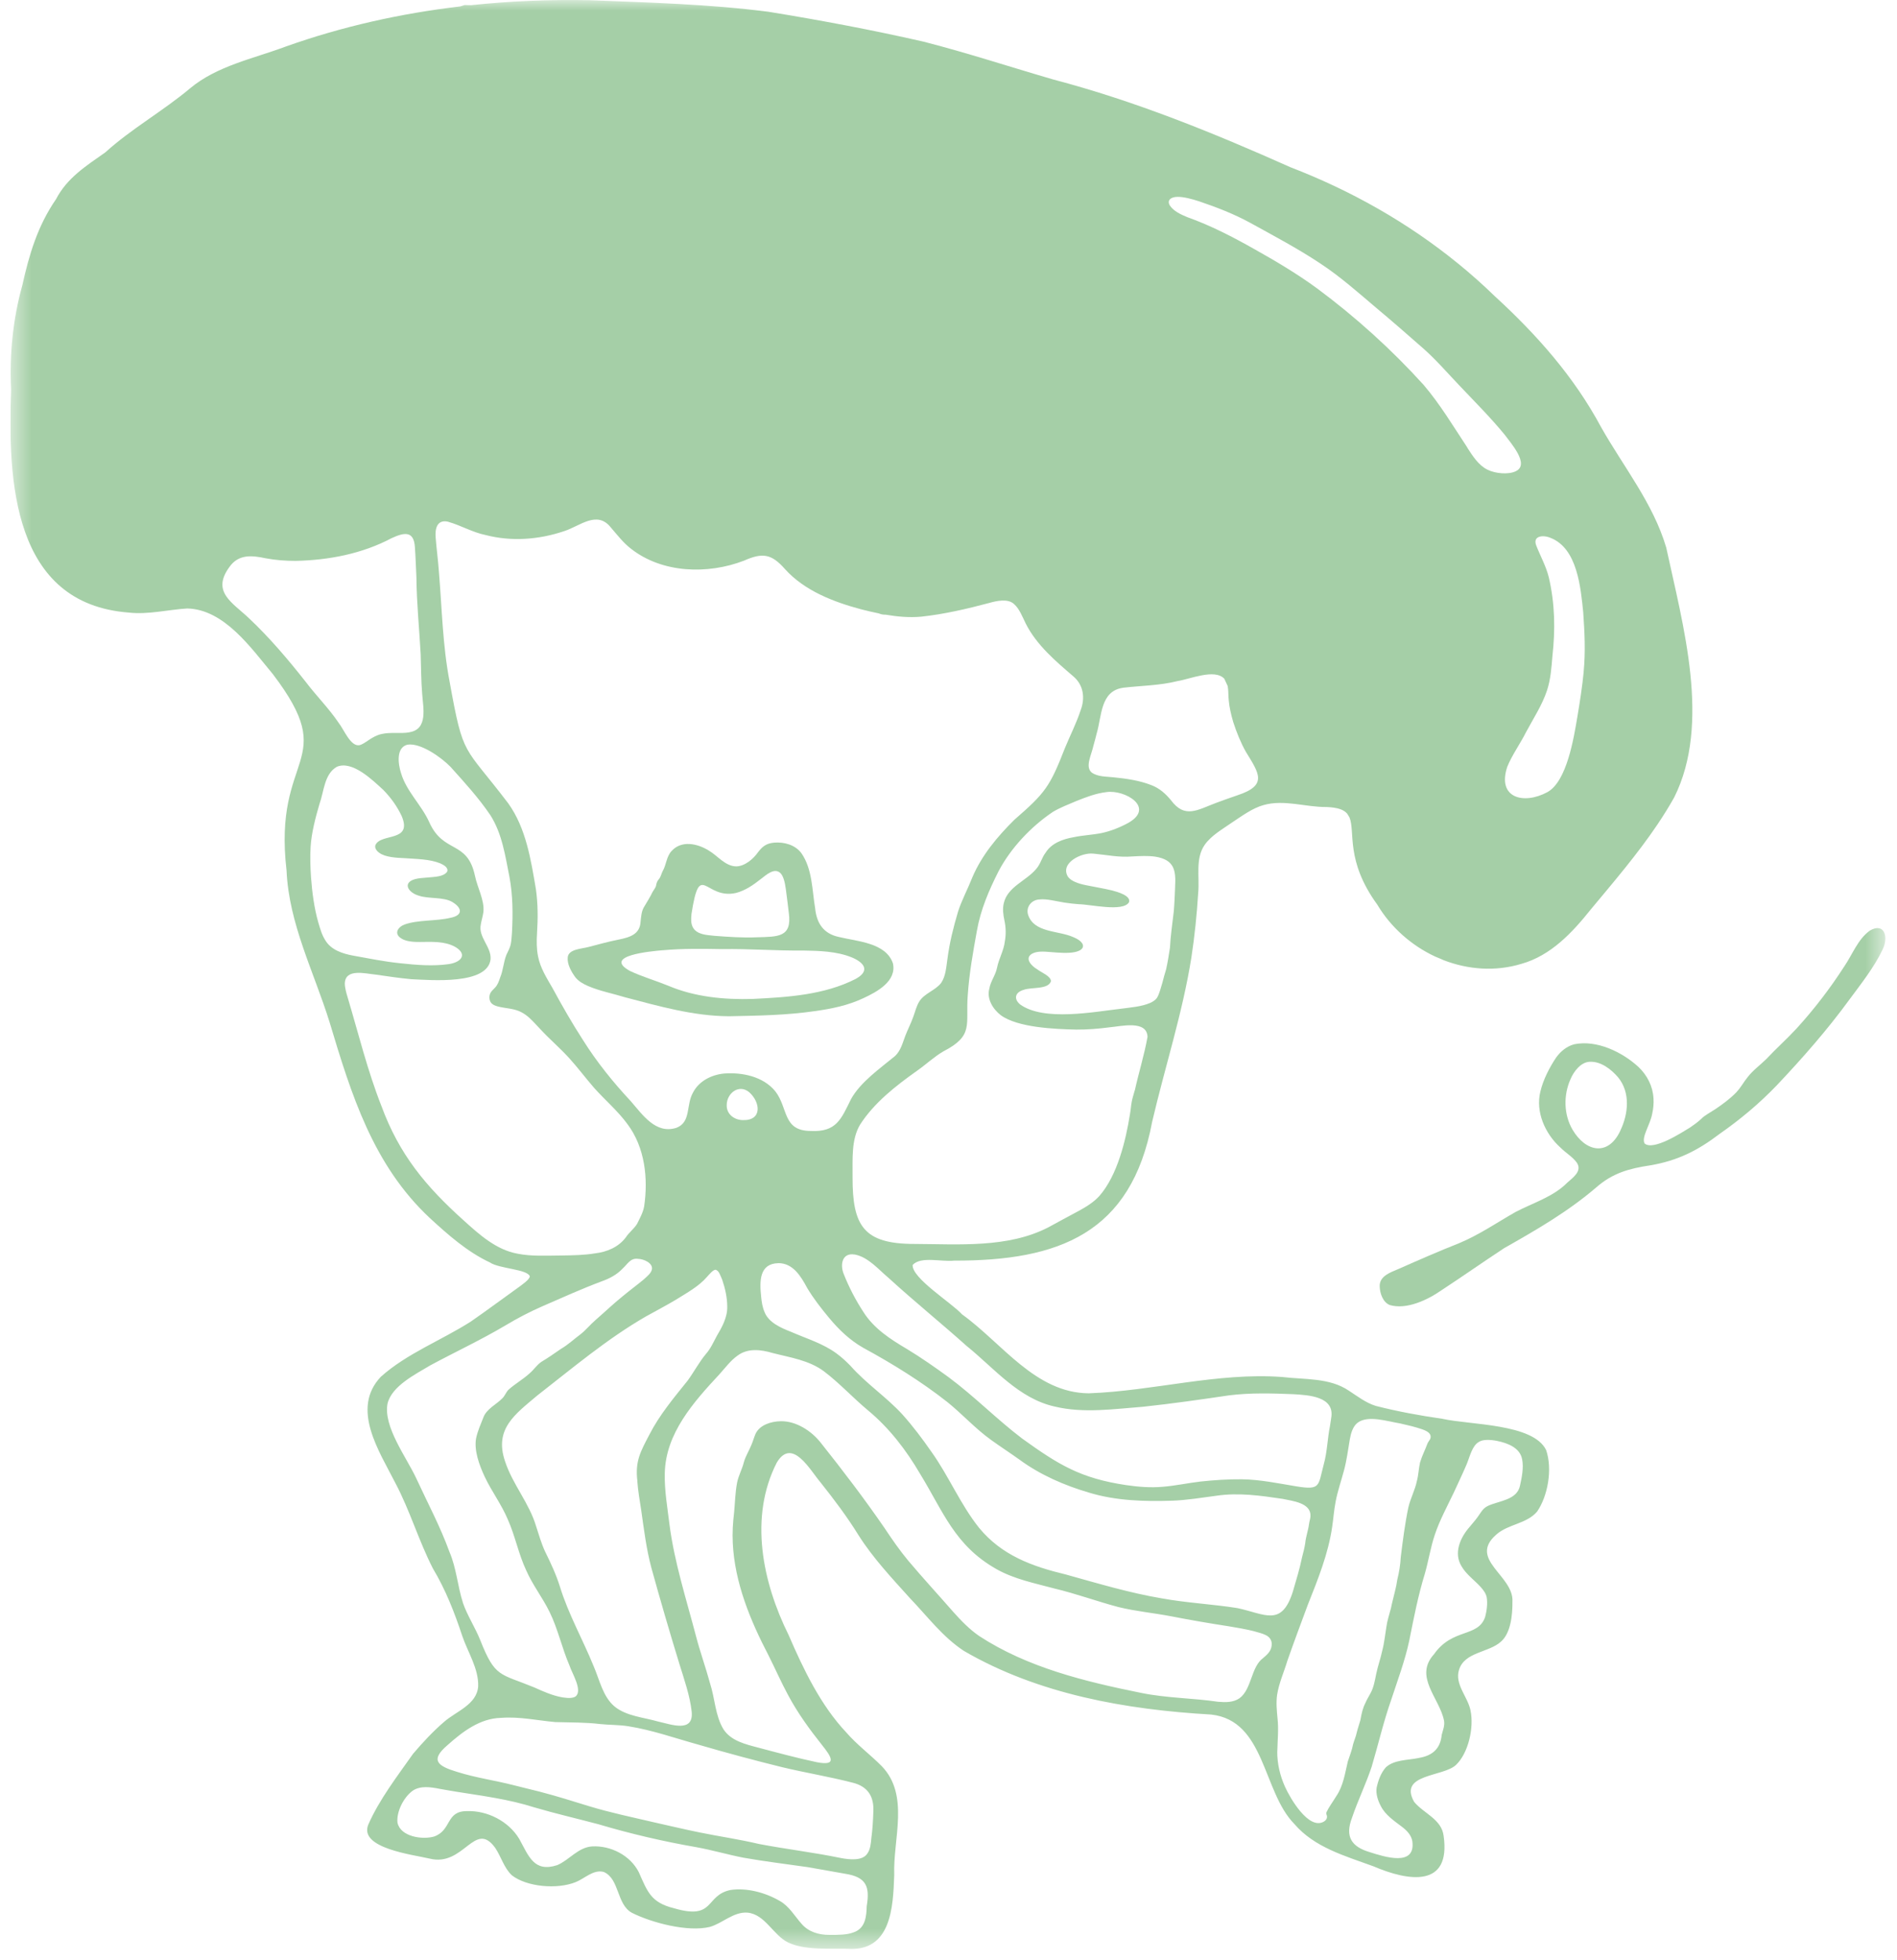 <svg xmlns="http://www.w3.org/2000/svg" fill="none" viewBox="0 0 91 94" height="94" width="91">
<g clip-path="url(#clip0_247_3894)" id="Para-3 1">
<g id="Clip path group">
<mask height="94" width="91" y="0" x="0" maskUnits="userSpaceOnUse" style="mask-type:luminance" id="mask0_247_3894">
<g id="clip0_475_937">
<path fill="white" d="M90.442 0.001H0.5V93.458H90.442V0.001Z" id="Vector"></path>
</g>
</mask>
<g mask="url(#mask0_247_3894)">
<g id="Group">
<path fill="#A5CFA7" d="M89.679 44.638C89.122 45.044 88.859 45.772 88.473 46.337C87.802 47.383 87.011 48.412 86.178 49.323C85.721 49.818 85.182 50.299 84.744 50.77C84.441 51.069 84.09 51.32 83.83 51.657C83.639 51.891 83.533 52.116 83.294 52.376C83 52.684 82.619 52.962 82.274 53.193C82.067 53.33 81.755 53.495 81.618 53.644C81.454 53.798 81.269 53.932 81.079 54.062C80.672 54.31 79.312 55.195 78.892 54.832C78.728 54.528 79.162 53.94 79.257 53.403C79.312 53.163 79.334 52.916 79.32 52.671L79.317 52.668V52.651C79.284 52.083 79.015 51.558 78.596 51.159C77.804 50.437 76.59 49.854 75.518 50.074C75.16 50.168 74.87 50.406 74.652 50.705C74.335 51.175 74.026 51.772 73.892 52.344C73.653 53.308 74.115 54.361 74.846 55.019C75.125 55.302 75.438 55.464 75.649 55.763C75.907 56.171 75.436 56.478 75.171 56.721C74.513 57.388 73.516 57.69 72.706 58.114C71.791 58.633 70.982 59.199 69.992 59.614C69.008 60.002 68.064 60.417 67.104 60.841C66.706 61.013 66.162 61.183 66.185 61.692C66.195 62.02 66.339 62.445 66.666 62.578C67.463 62.813 68.466 62.344 69.139 61.876C70.146 61.217 71.146 60.513 72.157 59.849C73.696 58.979 75.218 58.099 76.569 56.941C77.359 56.248 78.148 56.033 79.163 55.88C80.468 55.659 81.44 55.173 82.487 54.374C83.496 53.669 84.391 52.919 85.234 52.042C86.47 50.735 87.668 49.372 88.727 47.918C89.284 47.164 89.903 46.386 90.307 45.538C90.609 44.934 90.401 44.2 89.679 44.634V44.638ZM77.73 54.214C77.152 55.461 76.067 55.248 75.431 54.163C75.014 53.443 74.996 52.523 75.331 51.765C75.492 51.369 75.836 50.939 76.241 50.915H76.255C76.787 50.881 77.295 51.275 77.627 51.667C78.216 52.393 78.115 53.41 77.728 54.214H77.73Z" id="Vector_2"></path>
<path fill="#A5CFA7" d="M39.104 43.561C38.955 42.687 38.974 41.664 38.438 40.904C38.138 40.507 37.61 40.366 37.133 40.406C36.746 40.442 36.563 40.603 36.362 40.867C36.131 41.197 35.721 41.54 35.316 41.544C34.789 41.538 34.427 41.033 33.998 40.784C33.43 40.432 32.682 40.296 32.222 40.802C31.969 41.058 31.961 41.481 31.795 41.758C31.71 41.923 31.706 42.05 31.593 42.173C31.526 42.253 31.49 42.353 31.474 42.453C31.459 42.555 31.376 42.648 31.303 42.772C31.211 42.972 31.019 43.284 30.881 43.515C30.767 43.719 30.754 43.974 30.729 44.191C30.701 44.795 30.231 44.943 29.667 45.057C29.191 45.15 28.7 45.288 28.224 45.411C27.889 45.501 27.271 45.512 27.234 45.906C27.201 46.228 27.401 46.595 27.609 46.873C27.765 47.058 27.953 47.168 28.203 47.279C28.773 47.525 29.392 47.639 29.984 47.821C31.59 48.243 33.26 48.721 34.945 48.73L34.963 48.731C36.347 48.703 37.717 48.684 39.095 48.484C39.901 48.369 40.663 48.218 41.419 47.863C42.075 47.56 43.025 47.045 42.834 46.194C42.494 45.197 41.113 45.144 40.232 44.927C39.507 44.77 39.176 44.273 39.104 43.562V43.561ZM33.167 43.848C33.58 41.195 33.804 43.159 35.308 42.818C35.751 42.702 36.136 42.437 36.492 42.155C36.766 41.946 37.134 41.605 37.422 41.852C37.569 41.982 37.648 42.274 37.695 42.621C37.745 43 37.796 43.395 37.84 43.776C38.001 44.954 37.314 44.914 36.317 44.944C35.629 44.974 34.942 44.925 34.259 44.873C33.896 44.832 33.44 44.823 33.239 44.472L33.233 44.461C33.139 44.268 33.148 44.073 33.17 43.848H33.167ZM41.053 46.938C39.54 47.712 37.767 47.82 36.096 47.901C34.735 47.94 33.326 47.807 32.056 47.267C31.452 47.021 30.8 46.833 30.221 46.559C28.876 45.819 31.233 45.615 31.791 45.565H31.81C32.778 45.478 33.692 45.496 34.649 45.511C35.947 45.489 37.235 45.595 38.525 45.579C39.296 45.593 40.121 45.613 40.847 45.903C41.437 46.145 41.768 46.539 41.053 46.938Z" id="Vector_3"></path>
<path fill="#A5CFA7" d="M79.928 26.251C79.302 24.131 77.878 22.383 76.804 20.481C75.508 18.064 73.715 16.043 71.702 14.2C71.138 13.651 70.55 13.13 69.942 12.635L69.938 12.631H69.936C67.529 10.671 64.809 9.138 61.898 8.017C58.195 6.364 54.453 4.845 50.523 3.811C48.448 3.209 46.387 2.53 44.296 1.996C41.821 1.432 39.356 0.969 36.855 0.563C33.999 0.195 31.152 0.125 28.273 0.01C26.377 -0.026 24.482 0.049 22.6 0.248L22.288 0.241L22.078 0.308C19.226 0.644 16.413 1.269 13.699 2.235C12.138 2.818 10.402 3.16 9.109 4.243C7.834 5.315 6.3 6.175 5.054 7.305C4.131 7.957 3.224 8.52 2.686 9.554C1.805 10.829 1.395 12.216 1.069 13.688C0.622 15.287 0.447 17.014 0.532 18.686C0.373 23.043 0.595 28.948 6.176 29.374C7.102 29.48 8.053 29.235 8.983 29.177C10.761 29.223 12.038 31.066 13.091 32.328C16.364 36.634 13.081 36.059 13.746 41.742C13.857 44.298 15.062 46.611 15.81 49.015C16.851 52.479 17.89 55.857 20.619 58.407C21.485 59.204 22.418 60.03 23.5 60.536C23.952 60.842 25.297 60.854 25.416 61.202C25.393 61.371 25.052 61.592 24.904 61.707C24.161 62.239 23.328 62.857 22.584 63.372C21.18 64.269 19.517 64.899 18.268 66.019C16.817 67.554 18.194 69.591 18.967 71.115C19.668 72.439 20.086 73.885 20.77 75.217C21.379 76.233 21.803 77.324 22.175 78.446C22.441 79.231 22.968 80.018 22.938 80.863C22.877 81.736 21.889 82.056 21.315 82.556C20.77 83.021 20.282 83.551 19.815 84.097C19.064 85.164 18.194 86.29 17.668 87.491C17.199 88.629 19.829 88.937 20.601 89.121C22.259 89.542 22.77 87.243 23.756 88.609C24.039 89.027 24.176 89.57 24.553 89.922C25.269 90.483 26.727 90.607 27.609 90.253C28.049 90.081 28.464 89.629 28.963 89.763C29.726 90.095 29.571 91.32 30.314 91.722C31.258 92.196 32.988 92.658 34.056 92.397C34.668 92.22 35.186 91.667 35.852 91.713C36.706 91.791 37.086 92.796 37.806 93.144C38.588 93.52 39.75 93.43 40.659 93.448C42.747 93.592 42.842 91.473 42.897 89.911C42.831 88.178 43.647 86.089 42.297 84.689C41.745 84.133 41.104 83.661 40.589 83.065C39.365 81.764 38.546 80.057 37.832 78.405C36.577 75.876 35.923 72.751 37.264 70.131C38.002 68.907 38.856 70.492 39.356 71.077C40.005 71.894 40.636 72.728 41.185 73.617C41.881 74.715 42.774 75.662 43.644 76.628C44.491 77.509 45.214 78.491 46.241 79.165C49.813 81.242 54.016 81.982 58.098 82.215C60.701 82.5 60.561 85.909 62.087 87.458C63.057 88.593 64.528 88.995 65.886 89.493C67.566 90.215 69.607 90.531 69.252 88.037C69.159 87.231 68.286 86.954 67.836 86.401C67.067 85.039 69.263 85.216 69.859 84.617C70.429 84.062 70.722 82.858 70.538 82.002C70.404 81.359 69.775 80.76 69.989 80.075C70.25 79.21 71.404 79.252 71.993 78.727C72.465 78.327 72.559 77.458 72.552 76.809C72.636 75.552 70.406 74.782 71.778 73.586C72.344 73.079 73.238 73.075 73.738 72.48C74.252 71.728 74.481 70.451 74.17 69.536C73.554 68.257 70.537 68.335 69.193 68.034C68.117 67.879 67.041 67.683 65.996 67.415C65.515 67.266 65.123 66.956 64.705 66.685C63.775 66.055 62.587 66.16 61.508 66.029C58.395 65.802 55.333 66.699 52.232 66.811C49.663 66.796 48.07 64.402 46.149 63.025C45.644 62.468 43.732 61.288 43.781 60.655C44.182 60.228 45.143 60.516 45.773 60.449C50.79 60.459 54.267 59.151 55.268 53.797C55.882 51.167 56.725 48.59 57.151 45.915C57.307 44.891 57.415 43.851 57.478 42.813C57.552 42.046 57.327 41.169 57.794 40.505C58.111 40.059 58.63 39.769 59.075 39.458C59.563 39.136 60.071 38.755 60.611 38.605C61.6 38.324 62.631 38.707 63.632 38.698H63.648C64.177 38.721 64.464 38.827 64.625 39.016L64.733 39.192C65.024 39.873 64.528 41.26 66.067 43.375C66.716 44.463 67.701 45.333 68.837 45.865L69.094 45.972L69.252 46.042C70.43 46.497 71.738 46.596 72.982 46.218C74.398 45.821 75.425 44.718 76.314 43.605C77.412 42.285 78.55 40.96 79.514 39.528H79.516V39.525C79.797 39.107 80.063 38.679 80.31 38.24C82.091 34.692 80.724 29.948 79.929 26.252L79.928 26.251ZM21.516 25.026C22.101 25.191 22.68 25.532 23.289 25.654C24.531 25.978 25.852 25.88 27.072 25.466C27.828 25.222 28.642 24.459 29.302 25.294C29.602 25.639 29.899 26.031 30.272 26.315C31.777 27.494 33.956 27.552 35.691 26.884C36.575 26.492 37.006 26.553 37.648 27.28C38.595 28.333 39.987 28.864 41.318 29.22C41.594 29.29 41.873 29.356 42.154 29.413C42.206 29.433 42.256 29.45 42.299 29.459C42.35 29.47 42.416 29.476 42.492 29.476C43.052 29.571 43.618 29.621 44.186 29.571C45.281 29.454 46.377 29.199 47.441 28.916C47.822 28.805 48.354 28.697 48.64 28.962C48.901 29.185 49.051 29.59 49.209 29.908C49.727 30.933 50.641 31.706 51.496 32.439C51.982 32.855 52.059 33.481 51.838 34.06C51.637 34.675 51.336 35.262 51.092 35.854C50.359 37.734 50.142 38.019 48.66 39.309C47.847 40.114 47.097 41.006 46.644 42.07C46.424 42.629 46.136 43.161 45.957 43.716C45.731 44.487 45.555 45.172 45.448 45.989C45.391 46.373 45.371 46.804 45.146 47.135C44.861 47.498 44.357 47.627 44.108 48.008C43.962 48.234 43.904 48.508 43.809 48.761C43.702 49.066 43.527 49.404 43.424 49.679C43.297 50.016 43.208 50.377 42.942 50.633C42.221 51.228 41.286 51.879 40.828 52.696C40.349 53.664 40.125 54.296 38.883 54.231C37.535 54.222 37.815 53.131 37.193 52.331C36.612 51.616 35.602 51.411 34.728 51.478C34.129 51.538 33.53 51.836 33.245 52.388C32.9 52.988 33.161 53.808 32.446 54.081L32.435 54.084C31.456 54.388 30.831 53.463 30.267 52.813C29.418 51.903 28.635 50.937 27.969 49.877C27.442 49.063 26.96 48.221 26.503 47.377C26.222 46.889 25.918 46.417 25.811 45.862C25.737 45.497 25.737 45.118 25.762 44.741C25.807 44.031 25.807 43.348 25.707 42.632C25.467 41.225 25.236 39.717 24.384 38.526C22.219 35.677 22.236 36.383 21.568 32.686C21.232 30.952 21.202 29.177 21.055 27.422C21.017 26.874 20.939 26.301 20.9 25.794C20.857 25.338 20.97 24.886 21.518 25.023L21.516 25.026ZM37.334 60.569H37.348C38.029 60.576 38.405 61.168 38.716 61.752C39.018 62.258 39.384 62.728 39.759 63.179C40.235 63.755 40.767 64.266 41.417 64.633C42.815 65.393 44.19 66.243 45.448 67.233C46.17 67.815 46.785 68.504 47.541 69.046C47.993 69.372 48.464 69.676 48.917 70.001C49.91 70.727 51.062 71.227 52.235 71.572C53.528 71.967 54.902 72.004 56.24 71.96C56.924 71.937 57.645 71.816 58.346 71.724C59.409 71.564 60.476 71.717 61.528 71.873C62.022 71.978 62.888 72.067 62.864 72.694C62.862 72.821 62.809 72.951 62.795 73.075C62.754 73.402 62.645 73.66 62.611 74.006C62.577 74.226 62.521 74.444 62.463 74.661C62.346 75.23 62.196 75.716 62.02 76.317C61.476 78.038 60.675 77.387 59.355 77.11C58.177 76.922 56.924 76.862 55.733 76.644C54.2 76.388 52.641 75.92 51.131 75.5C49.513 75.112 48.053 74.584 46.963 73.257C46.07 72.138 45.502 70.759 44.675 69.608C44.244 68.987 43.792 68.387 43.286 67.822C42.519 66.986 41.55 66.346 40.796 65.491C40.589 65.28 40.373 65.079 40.135 64.905C39.493 64.426 38.686 64.188 37.95 63.865C37.45 63.669 36.875 63.42 36.675 62.914C36.575 62.684 36.535 62.425 36.512 62.172C36.43 61.411 36.435 60.592 37.334 60.571H37.333L37.334 60.569ZM35.605 53.71C35.192 53.689 34.846 53.408 34.861 52.984C34.864 52.419 35.456 51.957 35.949 52.381C36.49 52.873 36.564 53.746 35.622 53.71H35.605ZM30.572 71.017C30.605 71.486 30.687 71.951 30.76 72.422C30.891 73.343 31.003 74.262 31.244 75.17C31.676 76.732 32.115 78.237 32.597 79.808C32.824 80.539 33.095 81.313 33.179 82.066C33.293 83.116 32.176 82.681 31.584 82.554C30.869 82.347 30.053 82.296 29.482 81.83C28.919 81.358 28.765 80.56 28.481 79.906C27.96 78.62 27.266 77.405 26.859 76.08C26.678 75.502 26.431 74.972 26.146 74.394C25.968 74.011 25.852 73.601 25.721 73.199C25.39 72.072 24.587 71.178 24.226 70.067C23.697 68.514 24.715 67.812 25.775 66.915C27.458 65.607 29.131 64.193 30.984 63.127C31.468 62.857 31.957 62.603 32.433 62.318C32.947 61.994 33.519 61.689 33.916 61.227C34.023 61.111 34.222 60.864 34.336 60.89H34.34C34.491 60.947 34.528 61.102 34.642 61.356C34.785 61.774 34.886 62.225 34.886 62.66C34.898 63.168 34.63 63.65 34.382 64.066C34.215 64.376 34.088 64.67 33.864 64.924C33.539 65.313 33.296 65.779 32.984 66.206C32.326 67.025 31.637 67.845 31.155 68.785C30.733 69.595 30.458 70.058 30.575 71.017H30.572ZM11.94 29.642C11.146 28.889 10.134 28.383 11.002 27.192C11.444 26.562 12.081 26.63 12.743 26.77C13.215 26.86 13.694 26.895 14.179 26.895C15.765 26.861 17.373 26.556 18.782 25.807C19.388 25.528 19.847 25.439 19.902 26.224C19.939 26.713 19.95 27.206 19.976 27.697C19.987 28.918 20.111 30.109 20.18 31.373C20.203 32 20.198 32.632 20.251 33.258C20.294 33.923 20.549 34.968 19.638 35.112V35.115L19.623 35.118C19.234 35.187 18.731 35.099 18.318 35.195C17.832 35.291 17.5 35.691 17.23 35.734C16.811 35.794 16.503 34.987 16.247 34.664C15.773 33.959 15.171 33.365 14.657 32.685C13.814 31.616 12.931 30.575 11.939 29.641L11.94 29.642ZM15.603 45.084C15.436 44.82 15.356 44.529 15.268 44.229C15.071 43.54 14.974 42.796 14.921 42.084H14.919V42.066C14.888 41.576 14.87 41.096 14.9 40.608C14.941 39.932 15.136 39.199 15.325 38.553C15.544 37.955 15.551 37.114 16.16 36.768C16.904 36.453 17.879 37.412 18.391 37.882C18.751 38.25 19.049 38.665 19.267 39.127C19.808 40.395 18.266 39.935 18.009 40.524C17.959 40.672 18.079 40.816 18.201 40.898C18.48 41.106 19.033 41.136 19.424 41.151C19.98 41.193 20.61 41.191 21.123 41.401C21.275 41.469 21.529 41.605 21.449 41.8C21.278 42.046 20.852 42.044 20.521 42.078C20.29 42.094 20.071 42.111 19.915 42.154C19.277 42.331 19.592 42.813 20.103 42.953C20.561 43.108 21.295 43.001 21.707 43.258C22.185 43.549 22.204 43.897 21.605 44.011C20.926 44.174 20.07 44.101 19.422 44.326C19.089 44.446 18.879 44.766 19.247 44.998C19.468 45.148 19.86 45.175 20.157 45.169C20.725 45.163 21.322 45.127 21.824 45.398C22.422 45.74 22.165 46.129 21.541 46.229C20.77 46.34 19.976 46.273 19.189 46.188C18.427 46.109 17.688 45.959 16.942 45.824C16.427 45.728 15.884 45.554 15.603 45.085V45.084ZM24.821 60.115C23.8 59.929 22.99 59.197 22.238 58.517C20.418 56.881 19.153 55.359 18.297 53.034C17.628 51.338 17.192 49.549 16.671 47.806C16.608 47.602 16.54 47.347 16.541 47.157C16.564 46.42 17.537 46.69 18.025 46.734C18.589 46.814 19.154 46.902 19.729 46.954C20.673 46.996 23.395 47.236 23.533 45.996V45.984C23.57 45.396 22.933 44.935 23.065 44.328C23.095 44.132 23.164 43.931 23.189 43.731C23.249 43.168 22.898 42.56 22.784 41.996C22.415 40.264 21.272 40.962 20.585 39.411C20.211 38.588 19.494 37.945 19.237 37.069C19.096 36.637 18.992 35.85 19.541 35.709C20.166 35.607 21.154 36.303 21.608 36.768C22.281 37.516 22.965 38.262 23.527 39.095C24.088 39.979 24.236 41.033 24.439 42.053C24.604 42.936 24.606 43.827 24.56 44.709C24.543 44.895 24.539 45.099 24.499 45.286C24.462 45.46 24.365 45.623 24.292 45.787C24.154 46.132 24.141 46.52 23.995 46.867C23.927 47.075 23.863 47.242 23.744 47.361C23.676 47.438 23.59 47.508 23.539 47.593C23.453 47.735 23.455 47.943 23.552 48.079C23.633 48.182 23.748 48.223 23.875 48.26C24.242 48.358 24.675 48.35 25.025 48.545C25.16 48.617 25.28 48.705 25.397 48.811C25.581 48.979 25.751 49.174 25.924 49.355C26.361 49.829 26.859 50.247 27.317 50.753C27.725 51.204 28.09 51.692 28.488 52.151C29.017 52.749 29.632 53.261 30.101 53.905C30.941 55.026 31.097 56.513 30.9 57.848C30.846 58.147 30.695 58.414 30.558 58.691C30.411 58.926 30.168 59.104 30.018 59.337C29.666 59.803 29.12 60.033 28.541 60.101C28.023 60.188 27.487 60.194 26.926 60.203C26.213 60.207 25.498 60.251 24.817 60.115H24.821ZM22.208 76.859C21.948 76.053 21.898 75.2 21.56 74.414C21.117 73.193 20.505 72.054 19.963 70.877C19.494 69.874 18.384 68.415 18.589 67.31C18.788 66.461 19.936 65.895 20.645 65.469C21.841 64.825 23.059 64.259 24.241 63.559C24.814 63.215 25.406 62.905 26.02 62.637C26.972 62.222 27.907 61.801 28.865 61.441C29.241 61.308 29.589 61.124 29.861 60.837H29.859L29.867 60.83C30.096 60.628 30.239 60.311 30.605 60.364C30.881 60.369 31.316 60.562 31.275 60.857C31.238 61.047 31.078 61.172 30.869 61.361C30.541 61.633 30.202 61.88 29.874 62.154C29.435 62.506 29.013 62.911 28.584 63.283C28.288 63.541 28.113 63.77 27.855 63.975C27.528 64.216 27.254 64.481 26.909 64.681C26.592 64.902 26.294 65.108 25.968 65.304C25.748 65.453 25.625 65.667 25.394 65.864C25.088 66.143 24.687 66.371 24.387 66.645C24.275 66.762 24.223 66.922 24.109 67.04C23.825 67.341 23.338 67.551 23.185 67.976C23.061 68.302 22.918 68.594 22.837 68.977C22.736 69.558 22.991 70.249 23.244 70.796C23.577 71.506 24.056 72.136 24.357 72.854C24.714 73.648 24.872 74.518 25.245 75.307C25.551 76.006 26.03 76.611 26.363 77.295C26.765 78.108 26.955 79.028 27.321 79.87C27.437 80.236 27.959 81.051 27.616 81.343C27.495 81.434 27.268 81.436 26.986 81.392C26.495 81.308 26.045 81.101 25.631 80.915C23.97 80.232 23.754 80.455 23.04 78.653C22.797 78.044 22.416 77.468 22.208 76.863V76.859ZM41.577 91.385C41.566 91.895 41.514 92.459 40.961 92.655C40.644 92.785 40.202 92.784 39.784 92.781C39.282 92.785 38.783 92.64 38.448 92.246C38.116 91.872 37.856 91.404 37.405 91.152C36.709 90.747 35.819 90.514 35.046 90.627C33.805 90.881 34.316 92.088 32.332 91.503C31.221 91.23 31.062 90.713 30.642 89.771C30.234 88.973 29.31 88.495 28.419 88.537C27.733 88.575 27.321 89.185 26.731 89.436C25.611 89.801 25.363 88.998 24.908 88.178C24.399 87.329 23.37 86.805 22.385 86.846C21.376 86.85 21.673 87.762 20.827 88.063C20.264 88.23 19.214 88.074 19.069 87.405L19.066 87.391C19.016 86.873 19.36 86.186 19.793 85.87C20.167 85.615 20.656 85.692 21.094 85.778C21.362 85.828 21.63 85.87 21.9 85.917C23.145 86.116 24.404 86.275 25.617 86.662C26.658 86.969 27.684 87.203 28.709 87.476C30.251 87.934 31.817 88.299 33.402 88.575C34.168 88.712 34.916 88.936 35.678 89.082C36.703 89.263 37.713 89.383 38.747 89.532C39.342 89.632 39.938 89.747 40.535 89.848C41.56 90.005 41.73 90.465 41.58 91.383L41.577 91.385ZM40.895 85.48C41.647 85.666 41.935 86.161 41.894 86.889C41.88 87.312 41.855 87.729 41.798 88.152C41.774 88.405 41.755 88.686 41.596 88.896C41.358 89.241 40.741 89.172 40.336 89.095C39.056 88.829 37.709 88.67 36.411 88.422C35.454 88.195 34.51 88.063 33.541 87.864C32.817 87.716 32.089 87.543 31.366 87.381C30.317 87.135 29.294 86.924 28.273 86.614C27.473 86.367 26.674 86.116 25.864 85.907C25.459 85.805 25.053 85.705 24.644 85.604C23.743 85.371 22.814 85.247 21.921 84.962C20.99 84.681 20.62 84.406 21.463 83.685C22.197 83.029 23.027 82.4 24.028 82.374H24.045C24.915 82.306 25.775 82.499 26.635 82.576C27.358 82.597 28.096 82.586 28.793 82.671C29.237 82.718 29.688 82.704 30.133 82.775C31.285 82.956 32.395 83.352 33.514 83.662C34.846 84.05 36.169 84.406 37.519 84.739C38.636 85.007 39.786 85.194 40.895 85.481V85.48ZM60.6 79.501C60.005 79.924 60.056 80.994 59.459 81.434C59.165 81.637 58.793 81.633 58.439 81.603C57.204 81.422 55.957 81.427 54.735 81.176C52.051 80.633 49.295 79.965 46.974 78.451C46.504 78.127 46.106 77.716 45.726 77.29C45.008 76.467 44.266 75.665 43.568 74.836C43.156 74.34 42.788 73.809 42.432 73.272C41.47 71.874 40.429 70.509 39.371 69.18C38.92 68.606 38.178 68.134 37.455 68.15C36.989 68.156 36.438 68.327 36.24 68.762C36.17 68.924 36.126 69.101 36.045 69.285C35.943 69.545 35.761 69.833 35.685 70.11C35.602 70.453 35.424 70.754 35.357 71.105C35.269 71.563 35.26 72.049 35.216 72.517C35.157 73.018 35.125 73.48 35.152 74.002C35.246 75.893 35.99 77.701 36.859 79.364C37.183 80.005 37.469 80.662 37.812 81.295C38.268 82.145 38.832 82.922 39.429 83.672C39.868 84.223 40.197 84.697 39.181 84.5C38.242 84.301 37.295 84.046 36.374 83.801C35.764 83.641 35.069 83.481 34.705 82.921C34.306 82.267 34.297 81.44 34.061 80.719C33.855 79.958 33.587 79.222 33.389 78.462C32.924 76.686 32.346 74.902 32.114 73.092C32.017 72.289 31.871 71.47 31.89 70.666V70.649C31.927 68.729 33.275 67.23 34.507 65.903C34.788 65.594 35.046 65.237 35.389 64.998C35.876 64.637 36.5 64.713 37.049 64.875C37.9 65.096 38.804 65.219 39.528 65.759C40.281 66.33 40.921 67.033 41.647 67.636C42.661 68.479 43.47 69.531 44.135 70.669C45.256 72.496 45.796 74.105 47.793 75.237C48.653 75.725 49.642 75.918 50.587 76.173C51.624 76.42 52.618 76.786 53.644 77.059C54.474 77.264 55.325 77.34 56.188 77.505C57.111 77.686 58.038 77.843 58.967 77.987C59.349 78.049 59.736 78.118 60.111 78.208C60.581 78.342 60.959 78.401 61.006 78.797C61.015 79.124 60.844 79.296 60.599 79.499L60.6 79.501ZM69.723 71.607C69.938 71.132 70.16 70.68 70.359 70.208C70.507 69.85 70.618 69.322 70.945 69.141C71.135 69.014 71.494 69.031 71.812 69.093C72.323 69.197 72.916 69.422 73.017 69.974C73.1 70.381 72.999 70.854 72.916 71.235C72.776 71.933 71.915 71.96 71.379 72.208C71.09 72.347 71.035 72.564 70.781 72.878C70.69 72.992 70.597 73.099 70.503 73.213C70.046 73.728 69.715 74.48 70.119 75.119C70.333 75.491 70.747 75.788 71.023 76.092C71.17 76.26 71.274 76.398 71.317 76.587C71.368 76.883 71.322 77.236 71.243 77.536C70.902 78.531 69.678 78.057 68.793 79.319C67.81 80.398 69.052 81.416 69.27 82.503C69.315 82.743 69.216 82.965 69.159 83.19C69.101 83.828 68.738 84.184 68.07 84.294L68.054 84.299C67.535 84.408 66.876 84.374 66.475 84.751C66.242 85.019 66.117 85.361 66.037 85.725C65.994 86.014 66.096 86.341 66.24 86.606C66.452 87.031 66.886 87.318 67.251 87.596C67.483 87.772 67.699 87.991 67.75 88.287C67.92 89.53 66.412 89.037 65.709 88.814C64.832 88.555 64.511 88.071 64.855 87.168C65.136 86.335 65.532 85.532 65.803 84.707C66.12 83.64 66.369 82.551 66.74 81.5C67.051 80.546 67.398 79.637 67.605 78.659C67.821 77.582 68.028 76.504 68.352 75.457C68.526 74.851 68.626 74.186 68.834 73.578C69.062 72.897 69.415 72.253 69.721 71.607H69.723ZM64.072 71.999C64.168 71.493 64.341 71.004 64.475 70.498C64.606 70.01 64.666 69.511 64.752 69.014C64.8 68.732 64.9 68.392 65.123 68.224C65.619 67.843 66.563 68.159 67.175 68.258C67.537 68.341 67.893 68.421 68.236 68.542C68.52 68.643 68.683 68.772 68.613 68.99C68.579 69.06 68.514 69.135 68.479 69.213C68.368 69.519 68.222 69.786 68.118 70.134C68.052 70.442 68.047 70.724 67.97 71.011C67.88 71.448 67.667 71.833 67.56 72.279C67.396 73.061 67.291 73.889 67.195 74.667C67.175 75.036 67.117 75.397 67.027 75.755C67.001 75.928 66.968 76.114 66.92 76.293C66.859 76.568 66.779 76.833 66.725 77.114C66.649 77.414 66.545 77.705 66.505 78.016C66.442 78.391 66.405 78.789 66.305 79.16C66.224 79.543 66.1 79.876 66.021 80.249C65.957 80.562 65.901 80.911 65.745 81.191C65.658 81.358 65.572 81.486 65.502 81.653C65.361 81.93 65.318 82.166 65.258 82.483C65.204 82.68 65.134 82.875 65.086 83.068C65.047 83.269 64.96 83.448 64.907 83.645C64.855 83.926 64.742 84.196 64.655 84.467C64.522 85.023 64.441 85.631 64.103 86.127C63.892 86.469 63.738 86.666 63.625 86.912C63.618 86.942 63.621 86.969 63.629 86.997C63.692 87.14 63.652 87.27 63.484 87.361C62.765 87.736 61.894 86.234 61.644 85.683C61.401 85.14 61.267 84.571 61.27 83.989H61.273V83.969C61.285 83.437 61.342 82.915 61.283 82.394C61.247 82.015 61.21 81.637 61.265 81.26C61.356 80.694 61.588 80.198 61.757 79.633C62.079 78.713 62.403 77.849 62.739 76.946C63.219 75.738 63.718 74.508 63.905 73.215C63.966 72.81 63.992 72.397 64.073 71.997L64.072 71.999ZM46.395 64.561C47.709 65.627 48.874 67.067 50.602 67.448C51.986 67.781 53.451 67.561 54.846 67.455C56.227 67.307 57.583 67.112 58.954 66.91C59.972 66.781 61.008 66.812 62.036 66.853C62.786 66.898 64.037 66.962 63.859 67.992C63.846 68.117 63.813 68.258 63.8 68.379C63.676 68.983 63.671 69.616 63.5 70.222C63.226 71.254 63.361 71.465 62.183 71.272C61.315 71.129 60.456 70.947 59.576 70.934C58.917 70.928 58.244 70.971 57.579 71.043C56.984 71.114 56.381 71.244 55.783 71.293C55.197 71.345 54.607 71.299 54.017 71.212C51.841 70.887 50.79 70.245 49.034 68.981C47.81 68.052 46.738 66.953 45.505 66.039C44.853 65.563 44.186 65.099 43.514 64.691C42.714 64.22 41.918 63.707 41.413 62.904C41.039 62.331 40.726 61.726 40.475 61.093C40.291 60.65 40.393 60.059 40.991 60.156V60.153L41.004 60.156C41.654 60.281 42.138 60.871 42.633 61.285C43.846 62.395 45.163 63.459 46.391 64.56L46.395 64.561ZM54.43 52.297C54.387 52.473 54.318 52.657 54.288 52.84C54.254 53.023 54.241 53.228 54.206 53.42C54.006 54.684 53.602 56.364 52.737 57.349C52.453 57.659 52.095 57.876 51.734 58.072C51.251 58.334 50.766 58.589 50.282 58.856C48.345 59.853 45.992 59.658 43.876 59.649C41.42 59.651 40.891 58.778 40.898 56.443V56.423C40.905 55.574 40.831 54.651 41.256 53.931C41.935 52.877 42.959 52.078 43.971 51.359C44.413 51.051 44.806 50.676 45.25 50.417C46.736 49.654 46.313 49.134 46.424 47.714C46.494 46.681 46.675 45.663 46.86 44.646C47.039 43.619 47.441 42.685 47.909 41.763C48.492 40.665 49.45 39.642 50.507 38.932C50.865 38.717 51.242 38.58 51.618 38.417C52.086 38.229 52.563 38.043 53.078 37.982C53.96 37.855 55.431 38.715 54.126 39.458C53.731 39.674 53.282 39.853 52.851 39.945C52.401 40.037 51.948 40.049 51.5 40.146C50.981 40.236 50.442 40.431 50.157 40.889C49.974 41.126 49.915 41.432 49.714 41.658C49.244 42.235 48.335 42.514 48.153 43.306C48.086 43.578 48.124 43.856 48.181 44.128C48.258 44.48 48.262 44.813 48.201 45.152C48.15 45.586 47.913 45.977 47.83 46.397C47.757 46.772 47.519 47.043 47.458 47.413C47.325 47.892 47.63 48.39 48.006 48.679C48.82 49.276 50.592 49.346 51.623 49.37C52.156 49.374 52.694 49.331 53.226 49.261C53.769 49.216 55.02 48.898 55.047 49.721C54.892 50.588 54.624 51.438 54.434 52.302L54.43 52.297ZM56.371 42.521C56.354 42.908 56.341 43.305 56.308 43.69C56.24 44.302 56.153 44.841 56.123 45.447C56.069 45.792 56.016 46.142 55.939 46.481C55.873 46.694 55.813 46.915 55.758 47.128C55.679 47.369 55.625 47.647 55.498 47.852C55.429 47.953 55.287 48.045 55.164 48.096C54.754 48.27 54.253 48.306 53.803 48.367C52.48 48.518 50.069 48.989 48.93 48.16C48.597 47.875 48.724 47.567 49.11 47.464C49.458 47.327 50.283 47.46 50.415 47.053C50.41 46.801 49.958 46.638 49.749 46.476C49.483 46.319 49.139 45.965 49.492 45.741C49.733 45.6 50.051 45.624 50.413 45.654C50.777 45.684 51.222 45.721 51.55 45.656C52.132 45.537 52.065 45.166 51.474 44.932C50.767 44.614 49.586 44.736 49.313 43.849C49.211 43.475 49.493 43.144 49.867 43.13C50.218 43.09 50.654 43.217 51.072 43.282C51.296 43.318 51.522 43.339 51.748 43.358C52.307 43.364 53.876 43.742 54.159 43.264C54.267 42.944 53.59 42.764 53.344 42.697C52.938 42.6 52.52 42.535 52.109 42.449C51.728 42.374 51.38 42.251 51.23 42.041C50.83 41.378 51.894 40.866 52.447 40.934H52.463C53.103 40.993 53.665 41.124 54.334 41.067C54.699 41.049 55.064 41.027 55.425 41.079C56.33 41.227 56.416 41.726 56.37 42.525L56.371 42.521ZM59.358 38.136C59.018 38.255 58.679 38.369 58.345 38.497C57.442 38.834 56.839 39.269 56.173 38.373C55.922 38.066 55.619 37.795 55.236 37.65C54.672 37.427 54.043 37.336 53.438 37.275C53.072 37.232 52.675 37.258 52.371 37.046C52.041 36.77 52.353 36.216 52.454 35.753C52.51 35.556 52.561 35.362 52.611 35.161C52.854 34.342 52.784 33.144 53.856 32.983H53.855L53.871 32.979C54.743 32.876 55.635 32.876 56.499 32.656C57.077 32.568 58.268 32.05 58.73 32.546L58.894 32.9C58.934 33.128 58.918 33.364 58.945 33.595C58.972 33.903 59.048 34.245 59.158 34.622C59.316 35.111 59.522 35.62 59.758 36.039C60.396 37.082 60.831 37.654 59.356 38.136H59.358ZM70.389 21.461C69.718 20.448 69.082 19.38 68.289 18.453C66.75 16.754 65.022 15.194 63.177 13.826C62.237 13.137 61.21 12.527 60.189 11.955C59.144 11.364 58.083 10.814 56.953 10.412C56.633 10.28 56.305 10.126 56.123 9.861C55.97 9.623 56.143 9.44 56.489 9.44H56.502H56.501C56.775 9.436 57.198 9.546 57.519 9.653C58.364 9.939 59.194 10.259 59.974 10.685C61.098 11.306 62.252 11.914 63.326 12.628C64.288 13.258 65.161 14.036 66.038 14.779C66.8 15.415 67.552 16.074 68.295 16.726C68.907 17.271 69.427 17.877 69.995 18.472C70.734 19.253 71.5 20.016 72.18 20.845C72.464 21.236 73.4 22.27 72.713 22.596C72.376 22.762 71.748 22.718 71.353 22.521C70.922 22.308 70.648 21.868 70.384 21.463L70.389 21.461ZM75.97 32.218C75.9 32.943 75.786 33.662 75.666 34.379C75.493 35.399 75.164 37.463 74.233 37.982C73.087 38.601 71.806 38.266 72.304 36.77C72.522 36.223 72.936 35.647 73.207 35.105C73.559 34.445 73.977 33.814 74.211 33.108C74.388 32.565 74.422 32.036 74.471 31.457C74.613 30.184 74.591 28.941 74.297 27.684C74.163 27.142 73.887 26.654 73.692 26.152C73.516 25.683 74.034 25.643 74.378 25.791C75.669 26.292 75.827 28.176 75.95 29.381V29.399C76.015 30.326 76.061 31.264 75.968 32.218H75.97Z" id="Vector_4"></path>
</g>
</g>
</g>
</g>
<defs>
<clipPath id="clip0_247_3894">
<rect transform="translate(0.5)" fill="white" height="93.566" width="90"></rect>
</clipPath>
</defs>
</svg>
